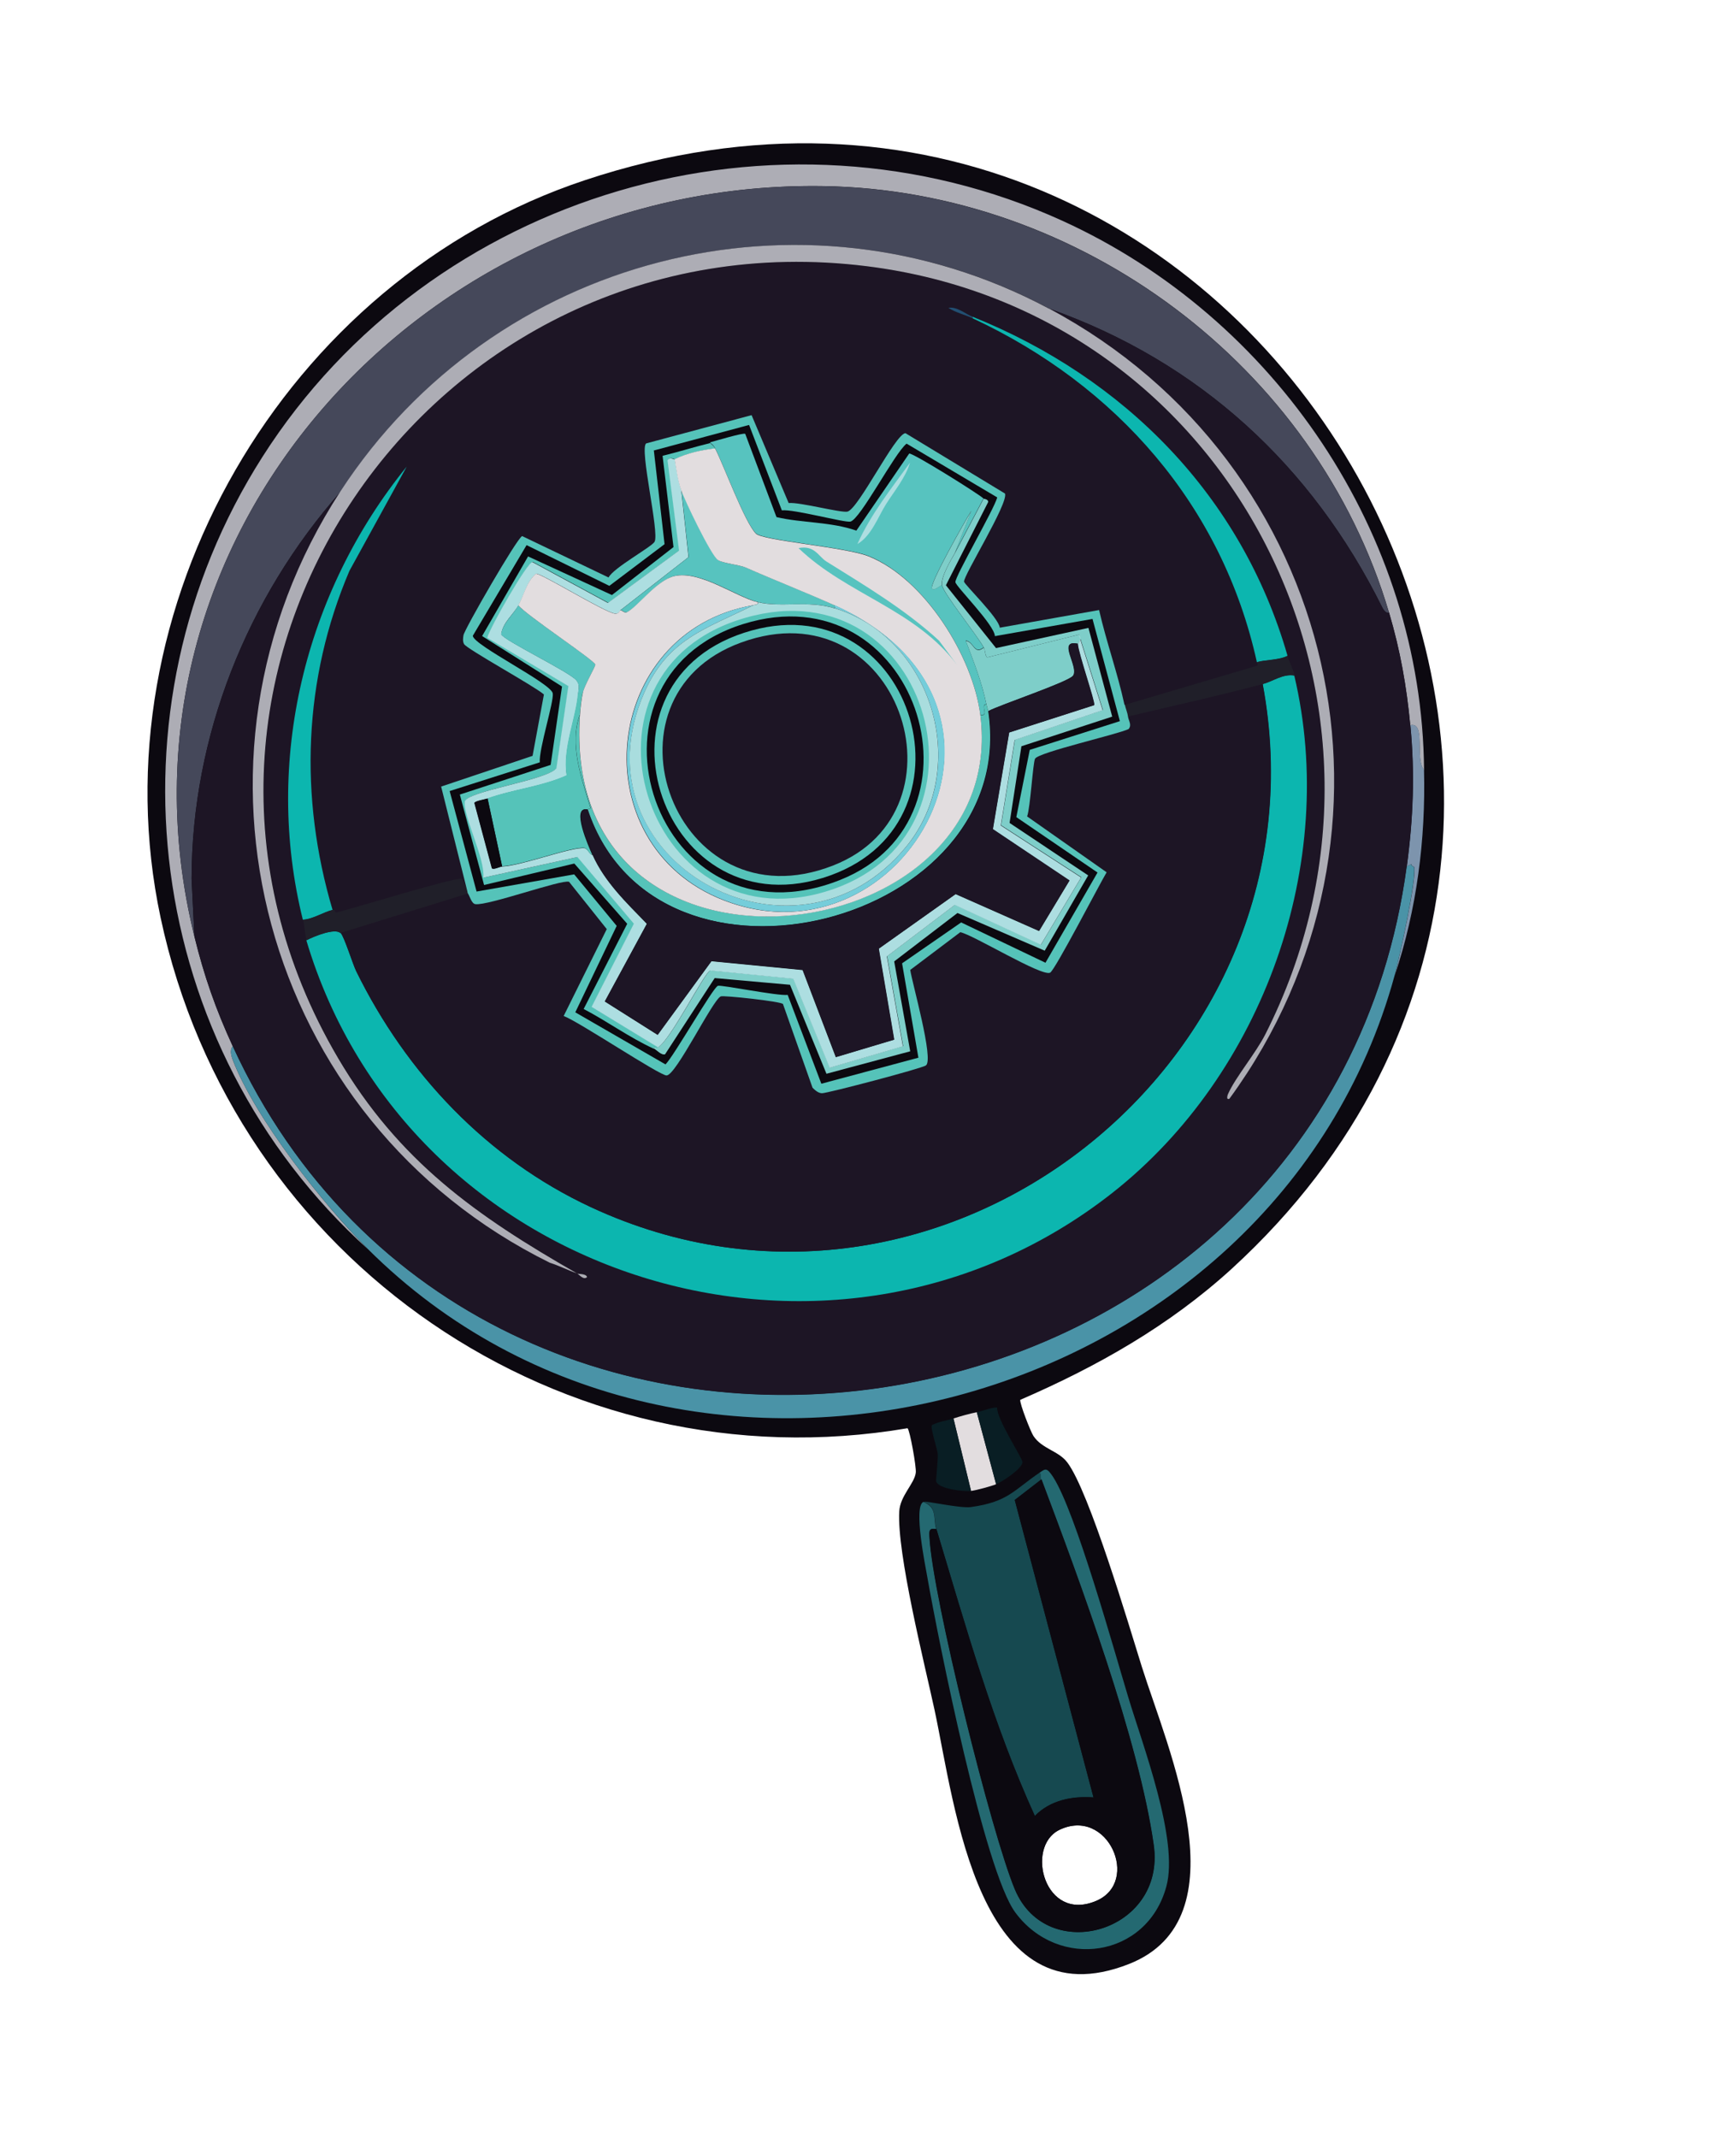 <svg width="316" height="389" viewBox="0 0 316 389" fill="none" xmlns="http://www.w3.org/2000/svg">
<path d="M106.472 32.789C51.822 50.927 17.217 110.585 29.23 166.971C42.522 229.372 102.357 270.581 165.196 259.9C165.623 260.252 166.828 266.984 166.697 267.985C166.465 269.977 163.859 272.173 163.688 275.014C163.248 282.687 168.287 302.736 170.113 311.166C173.861 328.632 178.021 368.253 205.53 357.387C226.384 349.137 212.537 318.202 207.858 303.348C205.484 295.731 198.276 271.437 194.296 266.147C192.684 263.983 189.677 263.691 188.1 261.285C187.588 260.49 185.592 255.4 185.713 254.736C199.788 248.635 212.851 241.241 224.218 230.873C317.004 146.007 228.777 -7.87 106.472 32.789ZM192.776 333.016C201.632 328.679 207.689 342.465 199.527 345.916C190.112 349.904 186.581 336.106 192.776 333.016Z" fill="#0C0910"/>
<path d="M259.219 140.125C257.471 138.197 259.609 131.268 256.704 131.98C256.031 124.872 254.884 118.356 252.834 111.451C239.571 66.549 196.463 34.602 149.902 33.865C76.929 32.685 17.534 97.955 35.377 170.384C37.144 177.598 39.265 183.653 42.373 190.408C41.792 191.096 42.098 192.112 42.368 192.872C46.454 203.525 58.796 219.154 66.934 227.291C26.191 190.384 18.341 129.288 47.776 83.129C78.45 35.007 141.462 16.525 193.399 40.182C232.07 57.809 258.864 97.189 259.219 140.125Z" fill="#ADADB5"/>
<path d="M256.061 157.642L256.92 157.246C256.817 157.606 257.372 157.69 257.397 157.784C257.892 159.881 254.677 174.587 253.86 177.501C232.075 257.055 125.246 285.413 66.928 227.257C58.798 219.152 46.417 203.499 42.362 192.838C42.069 192.118 41.794 191.093 42.367 190.374C88.268 290.13 241.335 267.02 256.053 157.611L256.061 157.642Z" fill="#4A93A7"/>
<path d="M259.212 140.128C259.525 152.724 257.9 165.54 253.882 177.499C254.69 174.553 257.914 159.878 257.419 157.781C257.394 157.688 256.839 157.604 256.942 157.243L256.083 157.64C257.255 148.972 257.577 140.733 256.728 131.974C259.632 131.263 257.495 138.192 259.243 140.12L259.212 140.128Z" fill="#7D94AD"/>
<path d="M252.84 111.449C252.401 111.799 251.746 110.843 251.656 110.634C238.822 84.72 218.322 65.852 190.998 56.167C145.909 32.106 89.95 46.601 62.05 89.421C44.938 108.782 34.911 133.966 34.871 159.902L35.383 170.382C17.54 97.953 76.935 32.683 149.877 33.872C196.446 34.639 239.577 66.546 252.809 111.457L252.84 111.449Z" fill="#45485A"/>
<path d="M189.267 267.961C189.704 267.977 189.396 268.692 189.592 269.172L184.711 272.943L199.049 327.075C195.176 326.782 191.166 327.59 188.367 330.436C180.747 313.675 175.769 295.839 170.451 278.228C169.848 276.226 170.691 274.403 168.161 273.284C168.539 273.082 174.748 274.514 176.74 274.247C183.508 273.298 184.479 271.208 189.267 267.961Z" fill="#164950"/>
<path d="M168.132 273.326C170.693 274.437 169.819 276.269 170.422 278.271C169.092 278.028 169.132 278.55 169.183 279.734C169.738 290.501 180.502 333.777 184.726 343.827C190.59 357.765 212.236 351.598 209.99 335.76C207.298 316.646 196.509 287.688 189.532 269.223C189.336 268.743 189.644 268.028 189.207 268.012C190.302 267.253 190.531 266.992 191.716 268.804C195.832 275.223 202.78 300.285 205.39 308.904C208.04 317.679 214.615 334.887 212.307 343.293C208.775 356.32 192.64 358.58 184.82 348.029C179.203 340.482 170.816 298.499 168.798 286.993C168.427 284.862 166.244 274.232 168.061 273.312L168.132 273.326Z" fill="#246971"/>
<path d="M177.811 256.985L181.322 270.089C180.393 270.471 177.722 271.187 176.757 271.312L173.557 258.125C174.875 257.705 176.482 257.242 177.811 256.985Z" fill="#E2DDDF"/>
<path d="M181.316 270.093L177.805 256.99C178.598 256.844 181.016 255.93 181.511 256.163C181.372 258.131 186.102 265.35 186.122 266.043C186.142 267.236 182.37 269.678 181.316 270.093Z" fill="#091E24"/>
<path d="M173.558 258.128L176.758 271.315C175.497 271.453 170.881 270.993 170.405 269.589C170.338 269.341 170.767 265.599 170.703 264.617C170.642 263.768 169.329 259.86 169.624 259.348C170.845 258.688 172.239 258.548 173.558 258.128Z" fill="#091E24"/>
<path d="M189.597 269.204L184.717 272.975L199.055 327.107C195.182 326.814 191.163 327.591 188.373 330.469C180.714 313.684 175.743 295.88 170.456 278.26C169.096 278.026 169.135 278.548 169.218 279.724C169.773 290.491 180.537 333.767 184.769 343.848C190.602 357.794 212.271 351.588 210.024 335.75C207.332 316.636 196.544 287.677 189.597 269.204ZM199.535 345.915C190.119 349.903 186.588 336.105 192.783 333.014C201.639 328.678 207.696 342.464 199.535 345.915Z" fill="#0C0910"/>
<path d="M191.001 56.166C218.326 65.851 238.825 84.719 251.66 110.634C251.788 110.865 252.413 111.83 252.843 111.448C254.893 118.353 256.032 124.838 256.713 131.977C257.554 140.704 257.24 148.975 256.068 157.642C241.351 267.051 88.283 290.161 42.382 190.405C39.283 183.681 37.153 177.595 35.386 170.381L34.875 159.902C34.915 133.966 44.941 108.781 62.053 89.42C30.115 138.413 47.694 203.891 100.167 229.801C101.876 230.341 103.426 231.157 105.113 231.737C105.546 231.987 106.288 233.019 106.917 232.385C106.743 231.733 105.403 231.826 105.113 231.737C86.798 221.269 72.688 211.338 61.642 192.599C20.463 122.762 78.285 38.578 157.713 48.446C224.426 56.695 260.54 128.622 230.286 188.246C228.52 191.715 224.88 196.018 223.527 199.043C223.445 199.231 223.087 200.259 223.768 199.943C258.979 151.737 243.834 84.409 190.97 56.175L191.001 56.166Z" fill="#1D1525"/>
<path d="M190.994 56.169C243.858 84.403 259.034 151.723 223.792 199.937C223.111 200.253 223.46 199.194 223.551 199.037C224.904 196.012 228.544 191.709 230.31 188.24C260.533 128.624 224.458 56.72 157.737 48.44C78.278 38.58 20.456 122.764 61.565 192.587C72.61 211.326 86.72 221.257 105.035 231.725C103.349 231.145 101.799 230.329 100.09 229.789C47.655 203.902 30.038 138.401 61.975 89.408C89.884 46.619 145.835 32.093 190.924 56.154L190.994 56.169Z" fill="#ADADB5"/>
<path d="M105.066 231.748C105.365 231.868 106.696 231.744 106.871 232.396C106.234 232.999 105.5 231.998 105.066 231.748Z" fill="#ADADB5"/>
<path d="M61.993 169.773C62.619 170.371 64.201 175.405 64.816 176.705C73.972 195.351 88.605 210.833 107.508 219.646C171.393 249.386 242.577 192.839 229.817 124.472C231.68 123.973 233.496 122.555 235.593 122.925C243.676 157.068 229.933 195.461 202.503 217.055C151.482 257.184 74.257 233.181 55.761 171.11C57.276 170.305 60.957 168.886 61.931 169.79L61.993 169.773Z" fill="#0CB6AF"/>
<path d="M60.543 165.599C58.943 165.962 56.969 167.289 55.13 167.383C47.97 138.55 55.424 107.865 74.035 84.907L63.608 103.875C55.205 123.566 54.426 145.007 60.551 165.631L60.543 165.599Z" fill="#0CB6AF"/>
<path d="M234.373 119.358C232.827 120.171 230.205 120.075 228.793 120.52C222.495 91.922 203.131 70.087 177.075 57.933L176.992 57.622C204.668 68.743 225.999 90.218 234.364 119.327L234.373 119.358Z" fill="#0CB6AF"/>
<path d="M234.374 119.358C234.69 120.538 235.356 121.658 235.666 122.939C233.57 122.569 231.722 123.996 229.89 124.487C221.816 126.65 213.487 128.483 205.347 130.398C205.257 129.69 204.933 128.978 204.773 128.255L228.828 121.144C229.076 121.077 228.786 120.49 228.817 120.481C230.198 120.045 232.85 120.133 234.396 119.319L234.374 119.358Z" fill="#201F29"/>
<path d="M85.068 161.961C85.141 162.107 85.131 162.443 85.235 162.582L62 169.773C61.025 168.869 57.345 170.288 55.83 171.093C55.458 169.828 55.444 168.534 55.159 167.346C56.966 167.261 58.941 165.933 60.572 165.562C61.038 165.438 60.947 166.094 61.204 166.059C64.241 165.345 82.953 159.532 84.059 159.934C84.169 159.972 84.794 161.435 85.099 161.952L85.068 161.961Z" fill="#201F29"/>
<path d="M176.992 57.622L177.075 57.932C175.629 57.255 173.969 56.901 172.637 56.026C174.152 55.72 175.807 57.174 176.992 57.622Z" fill="#224F72"/>
<path d="M205.315 130.405C213.455 128.49 221.776 126.626 229.858 124.494C242.61 192.829 171.426 249.377 107.549 219.667C88.646 210.854 74.006 195.341 64.857 176.726C64.22 175.466 62.661 170.392 62.035 169.795L85.27 162.604C85.558 163.059 85.893 164.434 86.62 164.538C88.903 164.859 102.343 159.993 103.669 160.469L110.536 169.079L102.692 184.893C105.304 185.823 120.218 195.772 121.434 195.712C123.179 195.644 129.788 181.926 131.291 181.323C131.833 181.111 142.286 182.237 142.614 182.715L147.993 197.947C148.445 198.392 149.024 198.936 149.726 198.948C150.693 198.955 167.828 194.463 168.637 193.88C170.117 192.818 166.099 178.819 165.78 176.508L174.89 169.641C177.324 170.153 189.727 177.813 191.242 177.007C192.177 176.524 200.235 160.886 201.525 158.743L187.052 148.577C187.634 147.023 188.08 138.75 188.498 138.072C189.18 136.891 203.242 133.722 205.525 132.678C206.159 131.942 205.523 131.181 205.416 130.411L205.315 130.405Z" fill="#1D1525"/>
<path d="M204.754 128.261C204.906 128.952 205.238 129.695 205.328 130.403C205.434 131.173 206.063 131.904 205.436 132.671C203.184 133.707 189.091 136.884 188.409 138.065C188.023 138.734 187.546 147.016 186.964 148.569L201.437 158.736C200.147 160.878 192.058 176.524 191.153 177C189.63 177.774 177.235 170.146 174.801 169.633L165.691 176.501C166.003 178.78 170.028 192.811 168.549 193.873C167.771 194.447 150.635 198.939 149.637 198.94C148.935 198.928 148.357 198.385 147.905 197.94L142.525 182.708C142.198 182.23 131.744 181.104 131.202 181.316C129.708 181.949 123.091 195.636 121.345 195.705C120.13 195.764 105.216 185.816 102.603 184.885L110.448 169.072L103.581 160.462C102.255 159.985 88.846 164.843 86.532 164.531C85.844 164.449 85.509 163.074 85.181 162.596C85.078 162.458 85.096 162.153 85.015 161.975L80.3 143.137L96.942 137.547L99.008 126.377C97.345 124.892 84.901 118.076 84.465 117.194C84.208 116.731 84.276 116.113 84.368 115.589C84.522 114.55 94.085 97.943 95.045 97.553L110.776 105.086C111.667 103.316 118.668 99.51 119.152 98.582C120.067 96.905 116.348 81.661 117.619 80.688L136.81 75.546L143.559 91.542C145.568 91.337 153.034 93.363 154.261 93.101C156.265 92.63 162.953 78.958 164.814 78.825L182.935 89.811C183.627 91.522 175.311 104.833 175.484 105.852C175.555 106.365 181.858 112.497 181.988 114.226L200.066 111.013C201.379 116.785 203.432 122.458 204.683 128.246L204.754 128.261Z" fill="#55C3B9"/>
<path d="M118.996 81.981L136.355 77.329L142.317 92.871C144.41 92.61 153.741 95.135 154.782 94.922C156.608 94.533 162.846 82.412 165.024 80.73L181.526 90.519C180.947 92.704 173.807 104.934 173.909 105.938C173.985 106.717 181.011 113.687 181.101 115.759L198.867 112.63L203.851 131.229L187.445 136.457L184.999 148.694L199.783 158.777L190.303 175.195L174.957 167.858L164.204 175.299L167.175 192.474L149.506 197.209L143.377 181.046C141.642 181.278 131.298 179.191 130.685 179.388C129.793 179.661 122.665 192.187 121.139 193.694L104.72 184.216L112.254 168.486L104.516 159.11L86.75 162.24L81.849 143.951L98.255 138.723C98.074 136.309 100.853 127.677 100.617 126.176C100.321 124.325 86.192 117.428 86.061 115.699L95.852 99.198L110.918 106.609L120.967 99.024L119.011 81.91L118.996 81.981Z" fill="#0C0910"/>
<path d="M118.917 190.795C118.852 190.18 119.362 190.842 119.817 190.554C122.141 189.165 128.139 177.142 129.315 176.56L144.43 178.068L151.065 194.262L164.397 190.356L161.479 173.999L173.845 164.628L189.502 171.882L196.837 159.633L182.22 150.171L184.742 134.618L200.763 129.194L196.422 115.481L179.726 119.622C179.317 119.465 179.32 118.233 179.079 117.832C177.681 115.344 171.708 107.959 171.48 106.489C171.253 105.019 173.057 101.94 173.838 100.632L179.046 90.751C179.046 90.751 179.936 90.845 179.875 91.36L172.182 106.501L181.304 117.935L198.125 114.259L202.452 130.406L185.924 135.799L183.772 149.755L198.079 159.3L190.168 173.001L174.284 166.142L162.766 174.952L165.684 191.31L150.437 195.395L143.802 179.202L130.095 177.982L121.064 191.85C120.397 192.096 119.474 191.012 118.979 190.778L118.917 190.795Z" fill="#7ECEC9"/>
<path d="M129.224 80.572C129.676 81.017 129.839 81.006 130.169 81.617C127.625 81.933 125.231 82.441 122.841 83.581C122.779 83.597 121.966 83.049 121.588 83.75L123.689 100.16L110.732 109.689L96.991 102.255C96.049 102.341 89.26 114.144 88.769 116.039L103.539 124.828L101.357 139.79C99.492 142.02 84.863 143.943 84.685 145.888C84.419 148.622 88.415 156.204 88.052 159.696L105.185 155.937L115.456 168.061L107.764 183.201L119.858 190.577C119.403 190.866 118.862 190.212 118.958 190.818C114.557 188.803 110.538 185.853 106.242 183.609L114.17 168.106L104.542 157.141L88.114 161.044L83.704 144.587L100.232 139.193L102.301 124.927L87.758 115.745L96.124 101.256L111.387 108.282L122.594 99.555L120.608 82.948C123.512 82.236 126.398 81.329 129.303 80.618L129.224 80.572Z" fill="#55C3B9"/>
<path d="M105.563 130.011C101.727 183.888 184.01 173.854 178.44 130.086C180.178 130.485 178.315 128.255 179.554 128.156C179.645 128.498 179.828 129.181 179.878 129.367C185.73 168.102 119.6 185.255 106.929 147.283C106.921 147.252 107.575 147.21 107.509 146.962C105.883 141.64 103.556 135.441 105.594 130.002L105.563 130.011Z" fill="#55C3B9"/>
<path d="M179.085 117.832C179.326 118.233 179.292 119.474 179.731 119.622L196.428 115.481C197.12 116.327 196.221 117.068 196.214 117.169C192.277 116.261 196.489 121.422 195.306 122.97C194.444 124.1 182.044 128.254 179.887 129.398C179.838 129.212 179.646 128.498 179.563 128.187C178.724 124.185 177.249 120.42 175.797 116.616C177.321 116.84 177.299 119.242 179.062 117.871L179.085 117.832Z" fill="#7ECEC9"/>
<path d="M179.014 90.725L173.807 100.607L176.813 92.945C175.939 94.278 168.947 106.568 169.658 107.11C170.203 107.53 170.952 106.597 171.449 106.464C171.676 107.934 177.688 115.342 179.048 117.806C177.285 119.177 177.307 116.775 175.783 116.551C177.235 120.355 178.709 124.12 179.549 128.122C178.31 128.221 180.173 130.451 178.435 130.051C177.087 119.43 168.31 105.308 158.118 101.183C153.981 99.529 138.825 98.365 137.57 97.037C135.491 94.866 131.853 84.891 130.159 81.551C129.829 80.941 129.688 80.912 129.214 80.507C130.114 80.265 135.352 78.695 135.652 78.948L141.342 94.097C145.962 95.188 151.182 94.921 155.881 96.558L165.502 82.531C166.281 82.456 178.118 89.867 178.966 90.671L179.014 90.725Z" fill="#57C3BF"/>
<path d="M173.813 100.637C173.063 101.936 171.228 105.024 171.455 106.494C170.959 106.627 170.202 107.529 169.665 107.14C168.954 106.598 175.945 94.308 176.82 92.976L173.813 100.637Z" fill="#7ECEC9"/>
<path d="M165.647 84.191C164.865 86.863 162.778 89.385 161.305 91.711C159.831 94.036 158.634 97.518 156.07 99.004C158.482 93.598 162.225 88.935 165.647 84.191Z" fill="#ADDEE1"/>
<path d="M122.851 83.578C123.155 85.46 123.42 87.32 124.013 89.158L125.326 101.386L112.91 111.069C112.91 111.069 112.664 111.767 111.937 111.663C109.92 111.338 98.47 104.255 97.575 104.395C95.846 105.89 95.426 108.299 94.389 110.141C93.442 111.826 91.532 113.27 91.241 115.411C91.673 116.527 103.772 122.304 104.943 123.82C105.605 124.675 105.326 125.249 105.249 126.201C104.941 130.643 102.398 136.184 103.191 141.13C98.617 143.187 93.477 143.633 88.803 145.318C88.315 145.482 86.557 145.753 86.392 146.13L89.578 158.023C89.918 158.298 90.992 157.71 91.452 157.687C95.099 157.509 104.002 154.091 106.4 154.347C106.947 154.401 107.308 155.502 107.863 155.586C110.091 160.547 114.062 164.309 117.744 168.114L110.082 182.248L119.698 188.324L129.486 174.919L146.092 176.526L152.137 192.379L162.736 189.206L159.931 172.652L173.942 162.708L189.121 169.423L194.652 160.253L180.699 150.913L183.671 133.31L199.145 128.332C199.354 127.743 196.266 118.952 196.167 117.215C196.142 117.122 197.064 116.342 196.38 115.527L200.72 129.241L184.7 134.665L182.177 150.217L196.794 159.679L189.459 171.928L173.803 164.675L161.436 174.046L164.355 190.403L151.023 194.308L144.387 178.115L129.272 176.607C128.088 177.157 122.122 189.173 119.775 190.6L107.681 183.224L115.373 168.084L105.101 155.96L87.969 159.719C88.34 156.258 84.336 148.644 84.602 145.911C84.78 143.966 99.378 142.052 101.274 139.813L103.456 124.851L88.686 116.062C89.177 114.167 95.957 102.333 96.908 102.278L110.649 109.712L123.605 100.183L121.505 83.773C121.883 83.072 122.695 83.62 122.758 83.603L122.851 83.578Z" fill="#ADDEE1"/>
<path d="M106.102 125.937C105.826 127.142 105.658 128.751 105.562 130.008C103.555 135.438 105.851 141.645 107.477 146.967C107.543 147.216 106.889 147.258 106.897 147.289C103.877 146.7 107.152 154.077 107.808 155.532C107.222 155.456 106.891 154.346 106.344 154.293C103.954 154.068 95.02 157.494 91.397 157.633L88.748 145.263C93.43 143.609 98.561 143.133 103.136 141.075C102.343 136.129 104.863 130.628 105.193 126.147L106.094 125.905L106.102 125.937Z" fill="#55C3B9"/>
<path d="M151.85 110.085L152.017 110.707C147.086 109.199 142.196 110.576 137.999 109.57C134.053 108.631 127.522 103.758 122.845 104.811C119.582 105.553 116.124 110.406 114.159 111.399C113.688 111.625 113.397 111.037 112.937 111.061L125.353 101.377L124.04 89.149C124.697 91.103 129.424 100.919 130.72 101.903C131.549 102.513 134.579 102.766 135.82 103.298C141.138 105.634 146.594 107.733 151.859 110.117L151.85 110.085Z" fill="#57C3BF"/>
<path d="M94.36 110.152C95.731 111.915 108.135 120.073 108.368 120.942C108.442 121.222 106.425 124.624 106.12 125.971L105.22 126.212C105.297 125.259 105.585 124.716 104.915 123.831C103.735 122.283 91.644 116.537 91.212 115.422C91.543 113.303 93.422 111.868 94.36 110.152Z" fill="#57C3BF"/>
<path d="M130.173 81.613C131.867 84.953 135.505 94.928 137.585 97.1C138.831 98.396 153.987 99.56 158.133 101.245C168.316 105.339 177.092 119.461 178.449 130.113C184.019 173.882 101.767 183.907 105.572 130.038C105.668 128.781 105.836 127.172 106.112 125.967C106.417 124.62 108.434 121.218 108.359 120.938C108.135 120.1 95.722 111.911 94.351 110.148C95.38 108.275 95.808 105.897 97.538 104.402C98.432 104.262 109.882 111.345 111.9 111.669C112.627 111.774 112.841 111.084 112.872 111.076C113.324 111.022 113.654 111.632 114.095 111.414C116.059 110.422 119.518 105.568 122.781 104.827C127.457 103.773 133.989 108.646 137.935 109.586C138.076 110.113 137.411 109.992 137.117 110.137C109.497 114.876 105.469 153.628 131.734 163.83C164.678 176.602 192.127 128.245 151.785 110.101C146.529 107.749 141.065 105.618 135.747 103.283C134.506 102.75 131.476 102.497 130.646 101.887C129.359 100.934 124.624 91.087 123.967 89.133C123.344 87.304 123.11 85.436 122.805 83.554C125.165 82.423 127.558 81.915 130.134 81.59L130.173 81.613Z" fill="#E2DDDF"/>
<path d="M137.155 110.128C128.462 114.454 121.583 116.231 117.264 126.075C103.941 156.468 144.64 179.176 165.068 153.934C176.772 139.483 169.627 116.171 152.02 110.705L151.854 110.084C192.165 128.236 164.716 176.592 131.803 163.813C105.507 153.619 109.566 114.858 137.186 110.12L137.155 110.128Z" fill="#75CDDA"/>
<path d="M145.324 99.752C148.254 99.133 148.991 101.265 150.395 102.154C157.472 106.581 164.75 110.888 170.936 116.585L174.271 121.083C166.715 110.893 154.146 108.204 145.355 99.744L145.324 99.752Z" fill="#57C3BF"/>
<path d="M196.21 117.172C196.318 118.94 199.397 127.7 199.188 128.288L183.714 133.267L180.743 150.87L194.695 160.21L189.164 169.38L173.985 162.664L159.974 172.609L162.779 189.163L152.18 192.336L146.135 176.483L129.529 174.876L119.741 188.281L110.125 182.205L117.787 168.071C114.065 164.243 110.095 160.481 107.907 155.543C107.251 154.088 103.976 146.712 106.996 147.3C119.667 185.273 185.797 168.119 179.945 129.384C182.101 128.241 194.51 124.117 195.363 122.957C196.546 121.409 192.303 116.255 196.272 117.156L196.21 117.172Z" fill="#1D1525"/>
<path d="M88.75 145.299L91.398 157.668C90.939 157.692 89.865 158.279 89.525 158.004L86.338 146.111C86.472 145.743 88.23 145.471 88.75 145.299Z" fill="#0C0910"/>
<path d="M152.013 110.708C169.611 116.142 176.756 139.454 165.061 153.937C144.632 179.179 103.902 156.48 117.256 126.077C121.575 116.234 128.455 114.457 137.147 110.131C137.472 109.978 138.075 110.116 137.965 109.58C142.161 110.585 147.082 109.2 151.982 110.716L152.013 110.708Z" fill="#A9DDDE"/>
<path d="M134.13 112.906C168.514 101.363 183.255 150.662 151.78 161.758C118.413 173.495 101.677 123.832 134.13 112.906Z" fill="#55C3B9"/>
<path d="M135.303 113.554C166.636 103.794 181.343 148.742 152.999 160.097C119.334 173.577 102.775 123.701 135.303 113.554Z" fill="#0C0910"/>
<path d="M135.394 115.164C165.595 105.275 179.619 149.041 151.148 159.299C120.669 170.262 105.318 125.02 135.394 115.164Z" fill="#55C3B9"/>
<path d="M134.909 116.921C163.533 106.489 177.276 147.469 151.671 157.491C122.851 168.808 107.579 126.84 134.909 116.921Z" fill="#1D1525"/>
</svg>
